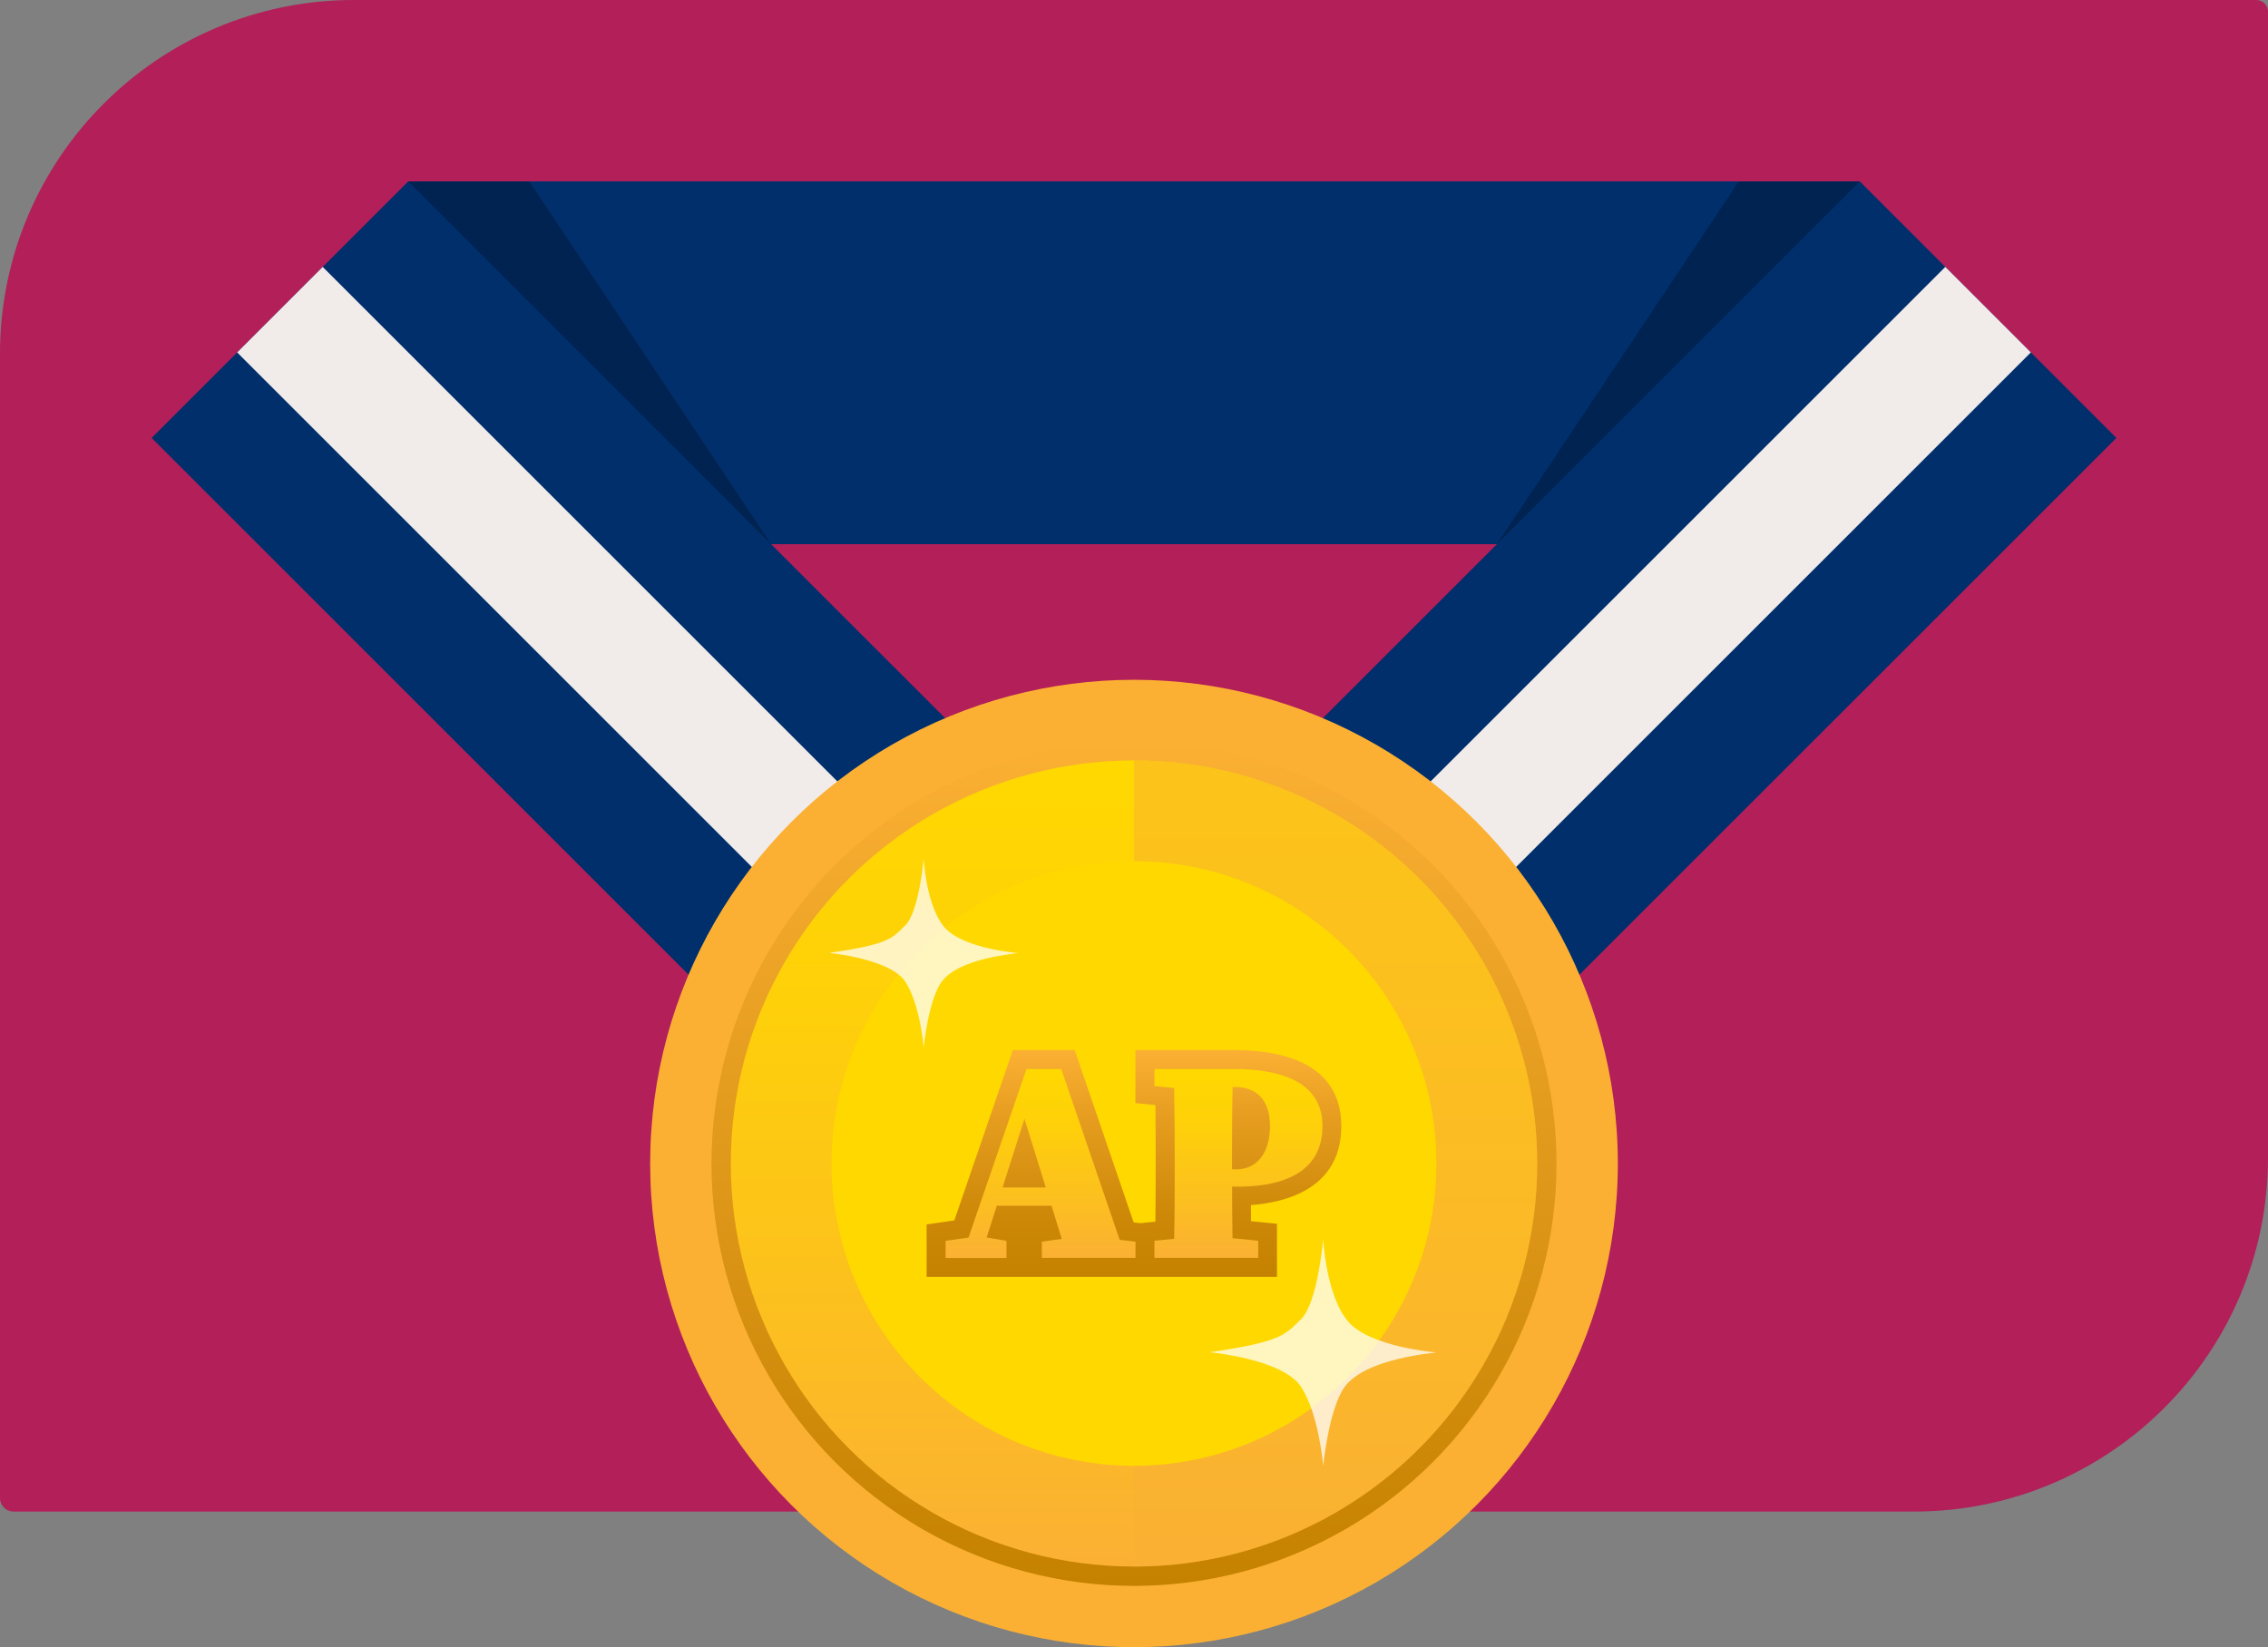 <?xml version="1.0" encoding="UTF-8"?><svg id="b" xmlns="http://www.w3.org/2000/svg" xmlns:xlink="http://www.w3.org/1999/xlink" viewBox="0 0 270 196.15"><rect x="0" y="0" width="270" height="196.15" fill="#808080" stroke="none"/><defs><linearGradient id="d" x1="135" y1="188.85" x2="135" y2="88.24" gradientTransform="matrix(1, 0, 0, 1, 0, 0)" gradientUnits="userSpaceOnUse"><stop offset="0" stop-color="#c58100"/><stop offset="1" stop-color="#fbb034"/></linearGradient><linearGradient id="e" x1="135" y1="186.55" x2="135" y2="90.55" gradientTransform="matrix(1, 0, 0, 1, 0, 0)" gradientUnits="userSpaceOnUse"><stop offset="0" stop-color="#fbb034"/><stop offset=".28" stop-color="#fcbe21"/><stop offset=".73" stop-color="#fed108"/><stop offset="1" stop-color="#ffd800"/></linearGradient><linearGradient id="f" x1="159" y1="186.55" x2="159" y2="90.55" gradientTransform="matrix(1, 0, 0, 1, 0, 0)" gradientUnits="userSpaceOnUse"><stop offset="0" stop-color="#fbb034"/><stop offset="1" stop-color="#fbb034"/></linearGradient><linearGradient id="g" x1="135" y1="152.05" x2="135" y2="125.05" gradientTransform="matrix(1, 0, 0, 1, 0, 0)" gradientUnits="userSpaceOnUse"><stop offset="0" stop-color="#c58100"/><stop offset=".27" stop-color="#cd8808"/><stop offset=".7" stop-color="#e69d1f"/><stop offset="1" stop-color="#fbb034"/></linearGradient><linearGradient id="h" x1="135" y1="149.8" x2="135" y2="127.3" xlink:href="#e"/></defs><g id="c"><g><path d="M42.15,0C18.87,0,0,18.87,0,42.15V178.39c0,.89,.72,1.61,1.61,1.61H227.85c23.28,0,42.15-18.87,42.15-42.15V1.4c0-.78-.63-1.4-1.4-1.4H42.15Z" fill="#b21f59"/><rect x="48.6" y="21.6" width="172.8" height="43.2" fill="#002f6c"/><rect x="8.02" y="76.37" width="172.8" height="43.2" transform="translate(96.93 -38.07) rotate(45)" fill="#002f6c"/><rect x="8.02" y="90.77" width="172.8" height="14.4" transform="translate(96.93 -38.07) rotate(45)" fill="#f1ecea"/><rect x="89.18" y="76.37" width="172.8" height="43.2" transform="translate(369.01 43.09) rotate(135)" fill="#002f6c"/><rect x="89.18" y="90.77" width="172.8" height="14.4" transform="translate(369.01 43.09) rotate(135)" fill="#f1ecea"/><circle cx="135" cy="138.55" r="57.6" fill="#fbb034"/><circle cx="135" cy="138.55" r="50.3" fill="url(#d)"/><circle cx="135" cy="138.55" r="48" fill="url(#e)"/><path d="M135,90.55v96c26.51,0,48-21.49,48-48s-21.49-48-48-48Z" fill="url(#f)" opacity=".5"/><polygon points="48.6 21.6 91.8 64.8 63 21.6 48.6 21.6" fill="#002351"/><polygon points="221.4 21.6 178.2 64.8 207 21.6 221.4 21.6" fill="#002351"/><circle cx="135" cy="138.55" r="36" fill="#ffd800"/><g><path d="M110.31,152.05v-6.24l3.3-.48,6.97-20.29h7.36l7.02,20.53,.78,.09,1.81-.18c.02-1.89,.03-3.97,.03-6.39v-1.1c0-2.4-.01-4.48-.03-6.39l-2.38-.24v-6.32h11.6c10.69,0,12.91,4.92,12.91,9.05,0,7.45-6.6,9.11-10.76,9.41,0,.6,0,1.25,.01,1.92l3.09,.31v6.32h-41.71Z" fill="url(#g)"/><path d="M133.3,147.65l-6.96-20.35h-4.14l-6.9,20.07-2.73,.39v2.04h7.25v-2.04l-2.36-.4,1.21-3.78h6.51l1.22,3.95-2.37,.33v1.93h11.15v-1.93l-1.87-.22Zm-13.95-6.24l2.61-8.18,2.54,8.18h-5.15Zm27.94-.1c7.66,0,10.15-3.25,10.15-7.21s-2.83-6.8-10.59-6.8h-9.42v2.03l2.35,.23c.05,2.81,.07,5.63,.07,8.43v1.1c0,2.85-.01,5.66-.07,8.43l-2.35,.23v2.04h12.36v-2.04l-3.06-.3c-.04-2.22-.05-4.36-.05-6.15h.62Zm-.28-11.87c2.55,0,4.18,1.52,4.18,4.63s-1.45,5.18-4.04,5.18h-.48v-1.24c0-2.89,.01-5.75,.07-8.56h.28Z" fill="url(#h)"/></g><path d="M109.96,102.25s-.54,6.34-2.19,7.95c-1.65,1.62-1.98,2.23-9.07,3.28,0,0,7.32,.67,9.1,3.46,1.78,2.8,2.16,7.8,2.16,7.8,0,0,.59-5.98,2.27-8,1.68-2.03,5.75-2.87,8.97-3.25,0,0-6.52-.5-8.74-3.04-2.22-2.54-2.5-8.21-2.5-8.21Z" fill="#fff" opacity=".75"/><path d="M157.52,147.55s-.65,7.6-2.63,9.54c-1.98,1.94-2.38,2.68-10.89,3.94,0,0,8.78,.8,10.92,4.16,2.13,3.36,2.6,9.36,2.6,9.36,0,0,.71-7.17,2.72-9.61,2.01-2.43,6.9-3.45,10.76-3.89,0,0-7.82-.6-10.48-3.65-2.66-3.05-3-9.85-3-9.85Z" fill="#fff" opacity=".75"/></g></g></svg>